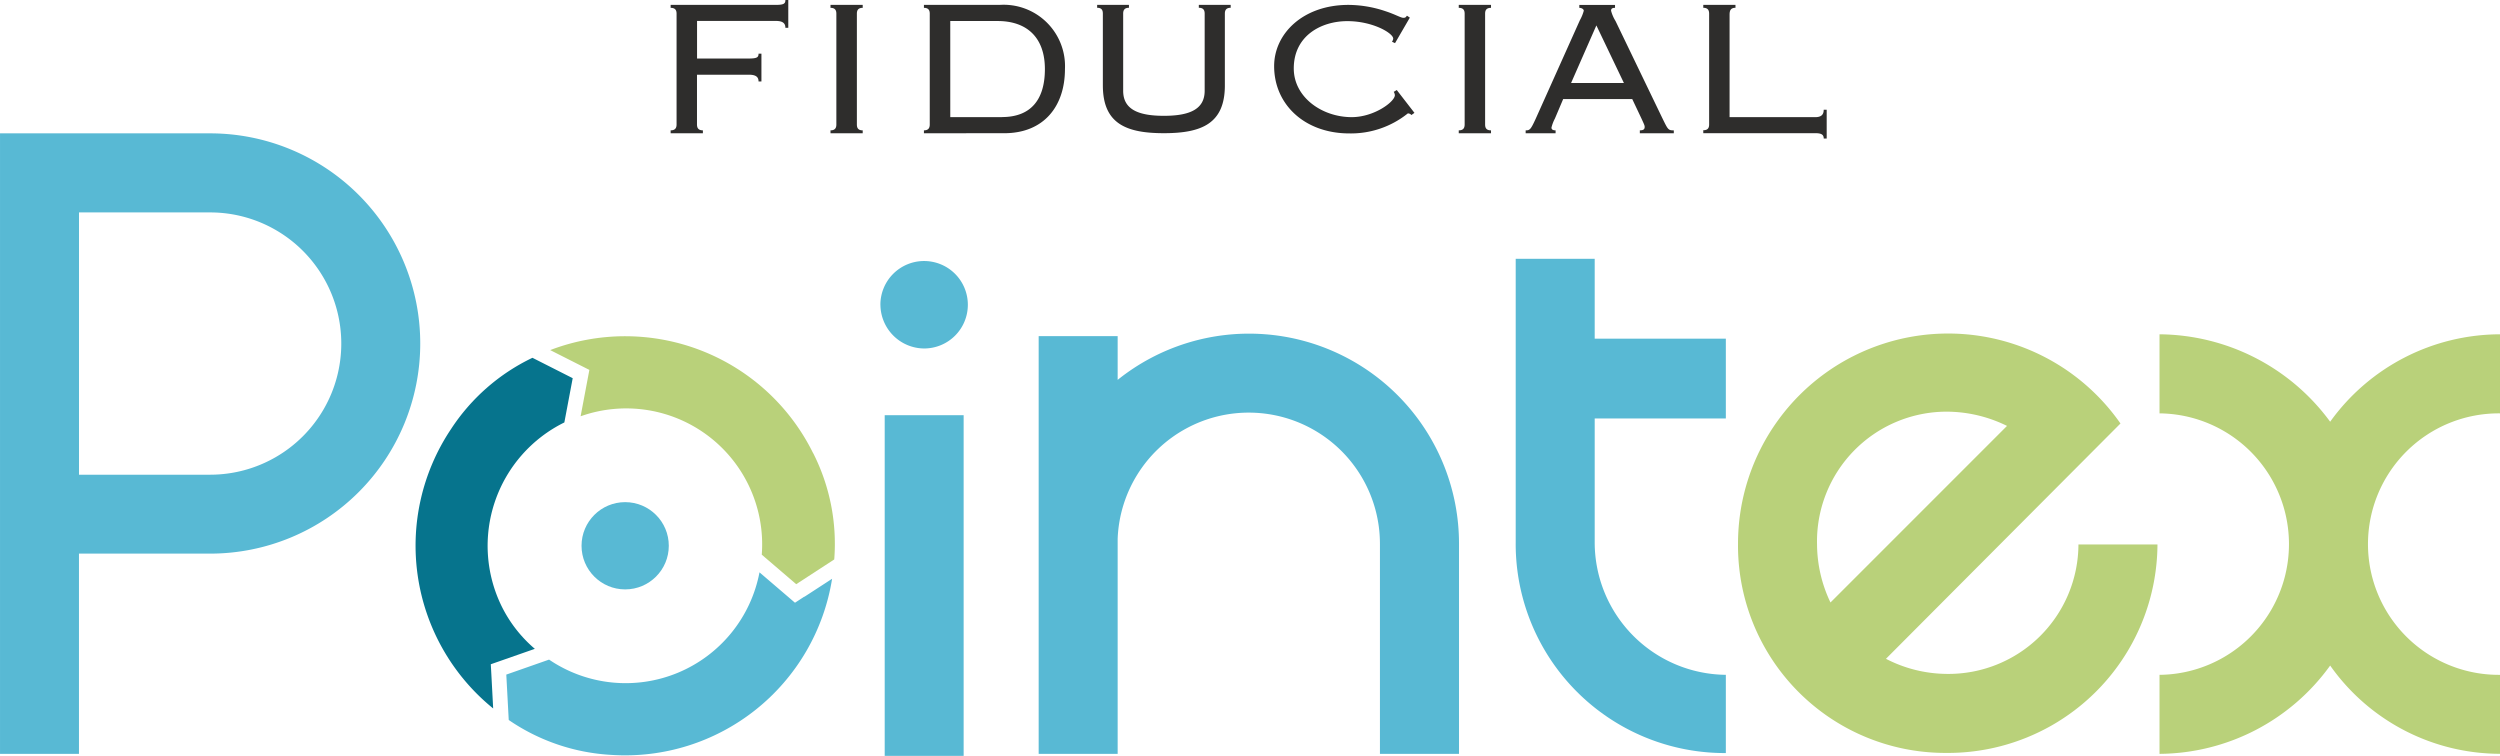 <svg id="Pointex" xmlns="http://www.w3.org/2000/svg" width="198.719" height="60.08" viewBox="0 0 198.719 60.08">
  <g id="Groupe_7275" data-name="Groupe 7275">
    <path id="Tracé_14985" data-name="Tracé 14985" d="M19870.2,17727.6c0-.309-.186-.424-.674-.424h-8.9v-.234c.369,0,.465-.189.465-.463v-8.8c0-.273-.1-.469-.465-.469v-.234h2.559v.234c-.369,0-.469.2-.469.543v8.15h6.807c.443,0,.674-.17.674-.58v-.01h.238v2.289Zm-43.686-5.754c0-2.568,2.279-4.867,5.91-4.867a9.317,9.317,0,0,1,2.977.514c.744.244,1.182.514,1.387.514.189,0,.209-.076.283-.17l.23.154-1.178,2.029-.244-.115a.448.448,0,0,0,.1-.248c0-.42-1.6-1.387-3.65-1.387s-4.254,1.143-4.254,3.76c0,2.3,2.258,3.871,4.6,3.871,1.8,0,3.436-1.232,3.436-1.746a.551.551,0,0,0-.092-.262l.242-.148,1.406,1.816-.244.174a.341.341,0,0,0-.285-.129,7.22,7.22,0,0,1-4.633,1.59C19828.947,17727.2,19826.514,17724.9,19826.514,17721.846Zm29.068,5.336v-.23c.3,0,.385-.1.385-.273,0-.115-.041-.2-.254-.664l-.734-1.551h-5.49l-.658,1.551a3.091,3.091,0,0,0-.273.719c0,.135.1.219.328.219v.23h-2.379v-.23c.33,0,.4-.059.793-.912l3.516-7.84a3.325,3.325,0,0,0,.311-.758c0-.115-.16-.229-.355-.229v-.234h2.838v.234c-.234,0-.314.074-.314.229a3.012,3.012,0,0,0,.354.818l3.721,7.719h0c.447.914.463.973.912.973v.23Zm-5.465-3.994h4.2l-2.189-4.578Zm-8.928,3.994v-.23c.369,0,.469-.2.469-.469v-8.807c0-.27-.1-.463-.469-.463v-.234h2.564v.234c-.375,0-.469.2-.469.463v8.807c0,.27.094.469.469.469v.23Zm-42.512,0v-.23c.363,0,.463-.2.463-.469v-8.807c0-.27-.1-.463-.463-.463v-.234h6.01a4.88,4.88,0,0,1,5.2,5.1c0,2.967-1.686,5.1-4.828,5.1Zm2.094-1.281h4.109v-.006c2.25,0,3.412-1.332,3.412-3.814s-1.4-3.82-3.76-3.82h-3.762Zm-9.52,1.281v-.23c.369,0,.465-.2.465-.469v-8.807c0-.27-.1-.463-.465-.463v-.234h2.559v.234c-.369,0-.463.2-.463.463v8.807c0,.27.094.469.463.469v.23Zm-12.707,0v-.23c.369,0,.471-.2.471-.469v-8.807c0-.27-.1-.463-.471-.463v-.234h8.344c.658,0,.777-.1.777-.389h.23v2.209h-.23c0-.33-.174-.545-.758-.545h-6.264v2.988h4.115c.658,0,.773-.1.773-.385h.229v2.209h-.229c0-.328-.176-.537-.758-.537h-4.135v3.953c0,.27.1.469.469.469v.23Zm34.355-3.8v-5.709c0-.27-.09-.465-.453-.465v-.229h2.527v.229c-.363,0-.459.2-.459.465v6.133c0,1.436,1.127,1.99,3.236,1.99s3.242-.555,3.242-1.99v-6.133c0-.27-.1-.465-.465-.465v-.229h2.533v.229c-.363,0-.463.2-.463.465v5.709c0,3.031-1.84,3.795-4.848,3.795S19812.9,17726.412,19812.9,17723.381Zm23.109.51a0,0,0,0,0,0,0l0,0Z" transform="translate(-19725.236 -17716.59)" fill="#2e2d2c"/>
    <path id="Tracé_14986" data-name="Tracé 14986" d="M19902.184,17766.072v-27.078h6.275v27.078Zm39.365-.156v-16.7a10.428,10.428,0,0,0-20.848-.406v17.105h-6.279v-33.207h6.279v3.479a16.687,16.687,0,0,1,27.133,13.029v16.7Zm-109.687,0v-49.324h16.7a16.7,16.7,0,1,1,0,33.406h-10.424v15.918Zm6.279-22.191h10.424a10.424,10.424,0,0,0,0-20.848h-10.424Zm114.2,5.422v-22.586h6.279v6.35h10.424v6.344h-10.424v9.889a10.532,10.532,0,0,0,10.424,10.488v6.219A16.624,16.624,0,0,1,19952.34,17749.143Zm-50.5-18.934a3.476,3.476,0,1,1,3.473,3.479A3.5,3.5,0,0,1,19901.844,17730.209Z" transform="translate(-19831.861 -17705.992)" fill="#58b9d4"/>
    <path id="Tracé_14987" data-name="Tracé 14987" d="M19878.928,17742.984a16.847,16.847,0,0,1-13.564,7.02v-6.281a10.392,10.392,0,0,0,0-20.783v-6.285a16.977,16.977,0,0,1,13.564,6.949,16.661,16.661,0,0,1,13.5-6.949v6.285a10.392,10.392,0,1,0,0,20.783V17750A16.547,16.547,0,0,1,19878.928,17742.984Zm-47.068-9.625a16.7,16.7,0,0,1,30.4-9.615l-18.641,18.705a10.671,10.671,0,0,0,4.813,1.2,10.335,10.335,0,0,0,10.488-10.289h6.281a16.657,16.657,0,0,1-16.77,16.57A16.483,16.483,0,0,1,19831.859,17733.359Zm6.281,0a10.832,10.832,0,0,0,1.068,4.613l14.033-14.035a10.888,10.888,0,0,0-4.812-1.133A10.314,10.314,0,0,0,19838.141,17733.359Zm27.059,0v0Z" transform="translate(-19693.709 -17690.082)" fill="#b9d17a"/>
    <circle id="Ellipse_444" data-name="Ellipse 444" cx="3.468" cy="3.468" r="3.468" transform="translate(46.225 39.914)" fill="#58b9d4"/>
    <path id="Tracé_14982" data-name="Tracé 14982" d="M126.955,74.1a16.658,16.658,0,0,0-20.895-8.186l2.322,1.175.792.4-.165.87-.532,2.817a10.806,10.806,0,0,1,14.4,11l2.738,2.346,3.023-1.967a15.94,15.94,0,0,0-1.678-8.458Z" transform="translate(-62.326 -38.086)" fill="#b9d17a"/>
    <path id="Tracé_14983" data-name="Tracé 14983" d="M121.277,112.254l-.738.482-.668-.573-2.153-1.843a10.829,10.829,0,0,1-16.726,6.936l-3.4,1.192.194,3.608a15.943,15.943,0,0,0,8.165,2.775,16.656,16.656,0,0,0,17.538-14l-2.2,1.431Z" transform="translate(-57.348 -64.826)" fill="#58b9d4"/>
    <path id="Tracé_14984" data-name="Tracé 14984" d="M86.143,94.211l-.049-.882.837-.293,2.664-.932a10.61,10.61,0,0,1-2.627-3.361,10.93,10.93,0,0,1,4.973-14.635l.664-3.518-3.2-1.621a15.936,15.936,0,0,0-6.483,5.683,16.652,16.652,0,0,0,3.361,22.19l-.14-2.631Z" transform="translate(-47.082 -40.529)" fill="#06748d"/>
  </g>
</svg>
